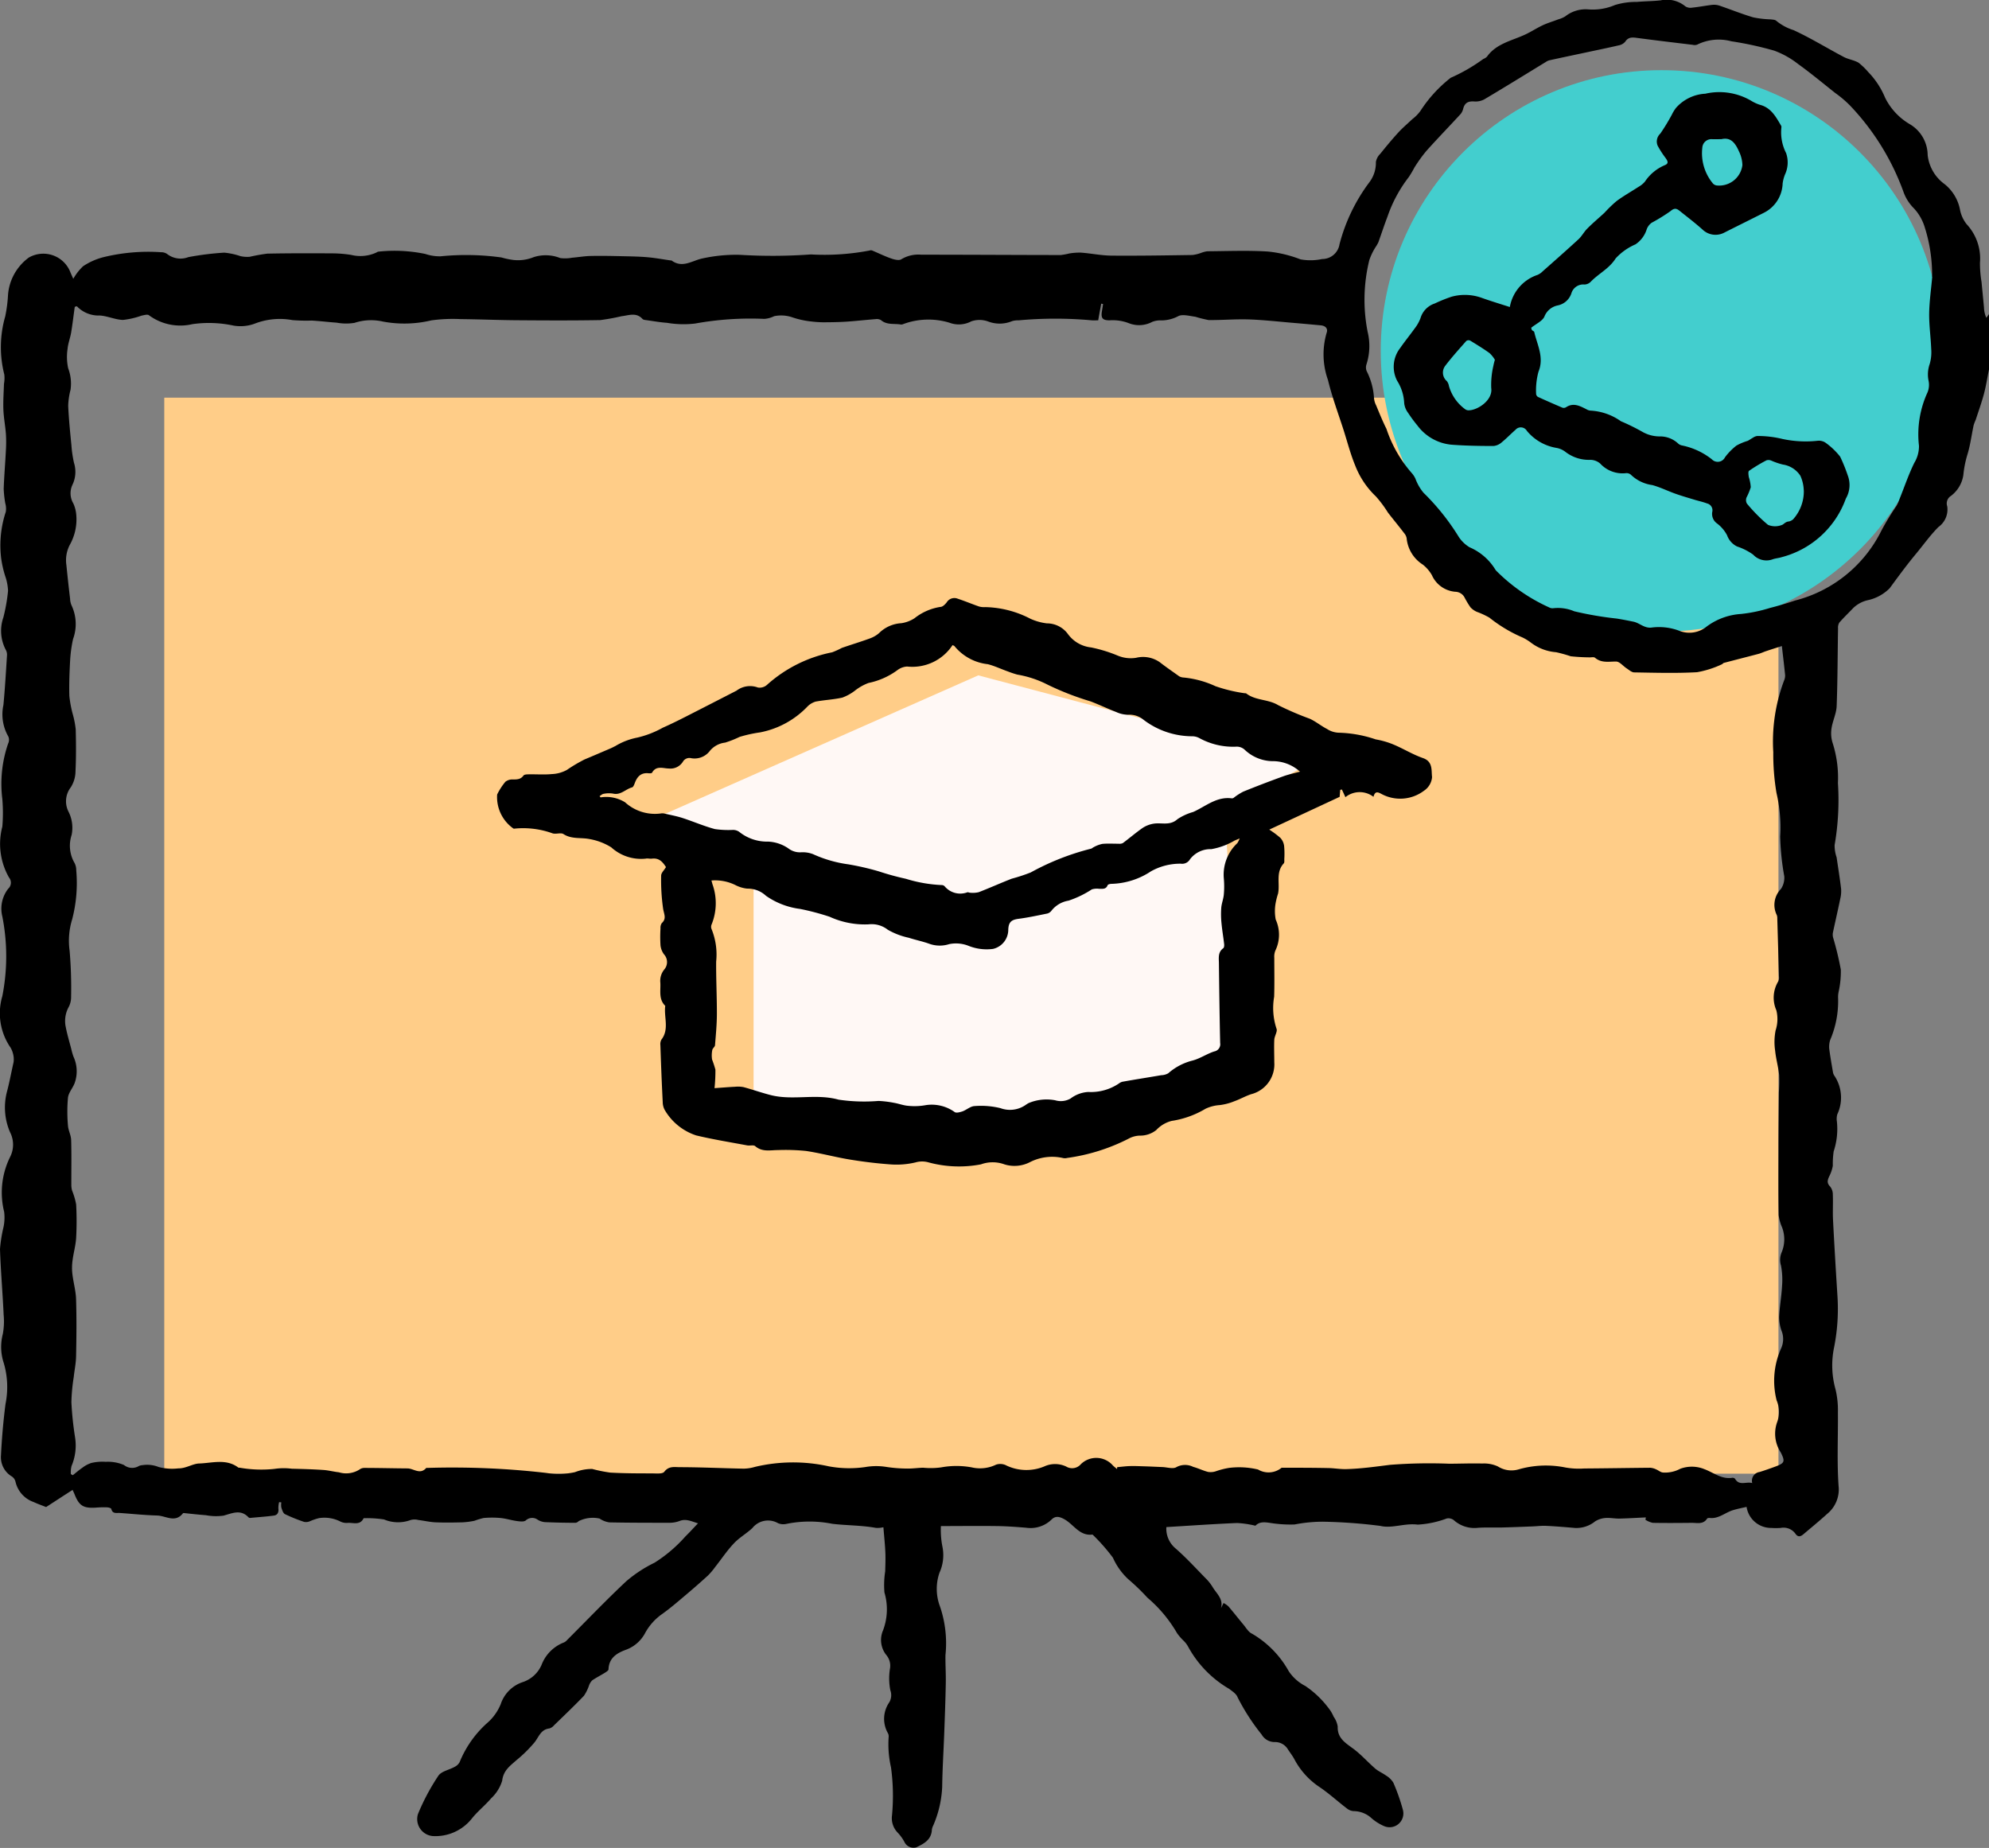 <svg xmlns="http://www.w3.org/2000/svg" xmlns:xlink="http://www.w3.org/1999/xlink" width="85.022" height="79" viewBox="0 0 85.022 79"><rect x="0" y="0" width="85.022" height="79" fill="#808080" stroke="none"/><defs><clipPath id="clip-path"><rect id="Rectangle_9901" data-name="Rectangle 9901" width="85.023" height="79" fill="none"></rect></clipPath></defs><g id="Education" transform="translate(-8288.978 3522)"><rect id="Rectangle_9899" data-name="Rectangle 9899" width="69" height="46" transform="translate(8296 -3505)" fill="#ffcd88"></rect><path id="Path_70110" data-name="Path 70110" d="M979.858,6333.883l14.952-6.613,14.191,3.749-3.649,2,.621,11.187-6.29,1.881-6.932.681-5.5-.681-2.045-.762V6335.7Z" transform="translate(7335.985 -9820.398)" fill="#fff8f5"></path><circle id="Ellipse_2200" data-name="Ellipse 2200" cx="12" cy="12" r="12" transform="translate(8348 -3519)" fill="#43cece"></circle><g id="Group_28054" data-name="Group 28054" transform="translate(8288.978 -3522)"><g id="Group_28054-2" data-name="Group 28054" transform="translate(0 0)" clip-path="url(#clip-path)"><path id="Path_70143" data-name="Path 70143" d="M85.022,15.792c-.071.349-.124.7-.216,1.045-.1.376-.233.743-.353,1.113a1.963,1.963,0,0,0-.086.222c-.092.426-.143.863-.273,1.276a4.531,4.531,0,0,0-.168.854,1.364,1.364,0,0,1-.535.9.378.378,0,0,0-.155.441.918.918,0,0,1-.376.886c-.355.357-.64.762-.957,1.144-.4.481-.76.974-1.127,1.474a1.878,1.878,0,0,1-.943.512,1.312,1.312,0,0,0-.617.336c-.195.206-.4.4-.59.617a.4.4,0,0,0-.057.243c-.019,1.111-.017,2.223-.059,3.332-.013.321-.174.632-.22.955a1.363,1.363,0,0,0,.052.632,4.875,4.875,0,0,1,.222,1.7,11.219,11.219,0,0,1-.141,2.65,1.541,1.541,0,0,0,.084.523c.067.449.139.9.193,1.35a1.387,1.387,0,0,1-.036.424c-.1.485-.212.968-.315,1.453a.5.5,0,0,0,.011.212,13.38,13.38,0,0,1,.328,1.365,3.987,3.987,0,0,1-.09.93,1.053,1.053,0,0,0-.027.265,4.212,4.212,0,0,1-.338,1.812.981.981,0,0,0-.042.363c.044.346.105.687.164,1.031a.383.383,0,0,0,.063.143,1.677,1.677,0,0,1,.12,1.64.734.734,0,0,0-.017.317,3.054,3.054,0,0,1-.139,1.27,3.778,3.778,0,0,0-.036.613,1.621,1.621,0,0,1-.147.441c-.076.16-.124.292.032.447a.539.539,0,0,1,.115.338c.015.372-.01.745.01,1.117.055,1.071.12,2.143.187,3.214A8.458,8.458,0,0,1,78.4,57.6a3.8,3.8,0,0,0,.063,1.8,3.813,3.813,0,0,1,.1.98c.011,1.048-.044,2.1.029,3.141a1.348,1.348,0,0,1-.491,1.2c-.33.3-.674.581-1.014.869-.118.1-.231.132-.336-.019a.624.624,0,0,0-.634-.252,3.153,3.153,0,0,1-.4,0,1.06,1.06,0,0,1-1.058-.9c-.189.044-.382.08-.567.136-.344.1-.626.386-1.02.336-.032,0-.086.006-.1.029-.164.258-.424.18-.655.181-.556.006-1.111.01-1.667,0a.966.966,0,0,1-.315-.132c.008-.032.013-.065.019-.1-.382.017-.766.042-1.15.05-.195,0-.393-.042-.586-.025a.947.947,0,0,0-.437.147,1.267,1.267,0,0,1-.846.279c-.411-.034-.821-.071-1.232-.09-.195-.011-.39.015-.584.023-.428.017-.857.034-1.285.046-.348.008-.7-.01-1.045.013a1.318,1.318,0,0,1-1.043-.325.376.376,0,0,0-.3-.074,4.18,4.18,0,0,1-1.247.264c-.554-.073-1.1.176-1.591.055a22.169,22.169,0,0,0-2.477-.18,6.408,6.408,0,0,0-1.19.118,5.268,5.268,0,0,1-.794-.032c-.321-.027-.653-.157-.882.086a4.27,4.27,0,0,0-.785-.116c-1,.042-2.005.113-3.023.174a1.1,1.1,0,0,0,.363.886c.464.4.882.859,1.314,1.3a1.972,1.972,0,0,1,.3.376c.162.277.472.506.357.911.032-.065.063-.128.111-.227a.932.932,0,0,1,.208.143c.22.258.428.525.645.785.113.136.214.317.361.382a4.234,4.234,0,0,1,1.573,1.606,1.887,1.887,0,0,0,.71.632,4.129,4.129,0,0,1,.98.93,1.591,1.591,0,0,1,.231.386.983.983,0,0,1,.172.416c-.019.5.33.7.666.949s.615.569.932.844c.137.12.315.193.464.3a.93.93,0,0,1,.315.306,8.382,8.382,0,0,1,.407,1.155.59.59,0,0,1-.791.708,2.064,2.064,0,0,1-.54-.336,1.141,1.141,0,0,0-.773-.309.512.512,0,0,1-.288-.115c-.411-.313-.792-.668-1.224-.951a3.253,3.253,0,0,1-1.033-1.176c-.08-.139-.178-.269-.265-.4a.636.636,0,0,0-.561-.311.637.637,0,0,1-.559-.319,9.116,9.116,0,0,1-1.029-1.593c-.052-.147-.227-.26-.363-.363a4.671,4.671,0,0,1-1.751-1.8,1.064,1.064,0,0,0-.193-.254,2.22,2.22,0,0,1-.281-.325A5.8,5.8,0,0,0,49.047,68.3a9.063,9.063,0,0,0-.813-.785,2.806,2.806,0,0,1-.661-.924,8.118,8.118,0,0,0-.859-.978.028.028,0,0,0-.023-.01c-.558.065-.8-.449-1.211-.665-.21-.113-.37-.136-.529.021a1.287,1.287,0,0,1-1.085.351c-.411-.034-.821-.065-1.234-.071-.792-.011-1.585,0-2.412,0a3.643,3.643,0,0,0,.065.88,1.817,1.817,0,0,1-.128,1.119,2.125,2.125,0,0,0,.029,1.453,4.875,4.875,0,0,1,.229,2.064c-.006.411.023.823.013,1.232-.013.716-.04,1.43-.067,2.146-.029.75-.076,1.5-.086,2.253a4.669,4.669,0,0,1-.384,1.657.557.557,0,0,0-.057.176c-.019.433-.342.6-.666.754a.43.43,0,0,1-.508-.231,1.832,1.832,0,0,0-.29-.4.883.883,0,0,1-.241-.728,8.918,8.918,0,0,0-.042-2.058,4.453,4.453,0,0,1-.1-1.306.277.277,0,0,0-.032-.157,1.237,1.237,0,0,1,.061-1.323.614.614,0,0,0,.042-.514,2.615,2.615,0,0,1-.019-.9.711.711,0,0,0-.141-.59,1.026,1.026,0,0,1-.151-1.069,2.55,2.55,0,0,0,.059-1.621,3.862,3.862,0,0,1,.032-.9c.008-.265.019-.531.008-.8-.015-.351-.053-.7-.084-1.087a1.072,1.072,0,0,1-.325.027c-.617-.113-1.243-.1-1.86-.174a4.961,4.961,0,0,0-1.992.01.567.567,0,0,1-.334-.04.855.855,0,0,0-1.09.212c-.254.237-.567.412-.8.665-.29.307-.527.668-.791,1a2.837,2.837,0,0,1-.309.365c-.328.3-.666.594-1.006.88-.306.26-.611.521-.936.754a2.39,2.39,0,0,0-.733.806,1.515,1.515,0,0,1-.825.731c-.393.143-.731.348-.75.84,0,.048-.086.1-.141.137-.183.115-.374.21-.552.33a.571.571,0,0,0-.136.212,1.851,1.851,0,0,1-.22.449c-.414.433-.85.846-1.279,1.264a.414.414,0,0,1-.2.134c-.357.042-.443.342-.621.579a5.7,5.7,0,0,1-.777.77c-.277.246-.567.441-.619.886a1.719,1.719,0,0,1-.474.754c-.26.306-.584.558-.831.873a1.984,1.984,0,0,1-1.675.737.728.728,0,0,1-.617-.947,9.361,9.361,0,0,1,.867-1.627c.128-.195.458-.25.691-.38a.492.492,0,0,0,.218-.2A4.55,4.55,0,0,1,20.8,73.68a2.137,2.137,0,0,0,.605-.831,1.481,1.481,0,0,1,.938-.939,1.329,1.329,0,0,0,.806-.735,1.66,1.66,0,0,1,.953-.959.358.358,0,0,0,.128-.094c.848-.846,1.675-1.715,2.549-2.532a5.648,5.648,0,0,1,1.2-.785,6.093,6.093,0,0,0,1.323-1.127c.172-.166.332-.346.535-.556-.294-.09-.516-.208-.789-.1a1.223,1.223,0,0,1-.447.076c-.852,0-1.7,0-2.555-.017a1,1,0,0,1-.418-.164,1.346,1.346,0,0,0-.892.111.225.225,0,0,1-.134.071c-.437,0-.876-.01-1.314-.029a.7.7,0,0,1-.3-.1.4.4,0,0,0-.514.029c-.082.065-.252.042-.378.025-.233-.031-.462-.107-.7-.13a4,4,0,0,0-.726,0,3.335,3.335,0,0,0-.388.118,3.194,3.194,0,0,1-.519.067c-.382.01-.764.015-1.144,0-.244-.011-.489-.069-.735-.1a.64.64,0,0,0-.328,0,1.547,1.547,0,0,1-1.14-.023,4.711,4.711,0,0,0-.873-.053c-.151.319-.441.183-.68.2a.594.594,0,0,1-.311-.057,1.5,1.5,0,0,0-.913-.147,2.392,2.392,0,0,0-.4.137.424.424,0,0,1-.241.023,6.768,6.768,0,0,1-.817-.33c-.08-.04-.12-.179-.155-.283a.7.7,0,0,1,0-.22l-.094-.011a.984.984,0,0,0-.032.275c.021.164-.04.281-.191.3-.334.046-.672.067-1.01.1a.1.1,0,0,1-.074-.023c-.336-.357-.691-.178-1.069-.074a2.363,2.363,0,0,1-.758-.019c-.317-.023-.632-.061-.949-.092l-.025.006c-.33.43-.733.113-1.1.1-.533-.015-1.066-.071-1.6-.109-.145-.01-.313.05-.367-.174-.008-.036-.122-.065-.187-.067-.16-.006-.323,0-.483.013-.529.031-.707-.084-.9-.571-.019-.05-.044-.1-.084-.187-.4.256-.781.506-1.132.733-.183-.073-.361-.134-.531-.214a1.2,1.2,0,0,1-.775-.857.378.378,0,0,0-.153-.233.958.958,0,0,1-.47-.911c.036-.731.1-1.465.193-2.19a3.639,3.639,0,0,0-.073-1.749,2.178,2.178,0,0,1-.042-1.241,2.963,2.963,0,0,0,.036-.823C.114,55.272.03,54.334,0,53.395a6.157,6.157,0,0,1,.153-.951,2.042,2.042,0,0,0,.025-.636,3.429,3.429,0,0,1,.256-2.353A1.159,1.159,0,0,0,.429,48.4a2.666,2.666,0,0,1-.136-1.713c.113-.424.191-.855.288-1.281a.932.932,0,0,0-.032-.388.877.877,0,0,0-.136-.29A2.586,2.586,0,0,1,.1,42.583,8.833,8.833,0,0,0,.1,39.18a1.385,1.385,0,0,1,.252-1.19.346.346,0,0,0,.032-.479A2.9,2.9,0,0,1,.1,35.336,7.066,7.066,0,0,0,.1,34.164a5.273,5.273,0,0,1,.248-2.379.363.363,0,0,0,.008-.3,1.894,1.894,0,0,1-.21-1.346c.067-.7.107-1.409.153-2.116a.423.423,0,0,0-.044-.229,1.743,1.743,0,0,1-.111-1.4,7.622,7.622,0,0,0,.2-1.134,2.156,2.156,0,0,0-.116-.617,4.454,4.454,0,0,1-.181-.8,4.562,4.562,0,0,1,.2-1.961.829.829,0,0,0-.021-.365A4.686,4.686,0,0,1,.158,20.9c.019-.552.067-1.1.094-1.654a5.689,5.689,0,0,0,0-.7c-.027-.361-.1-.72-.109-1.083s.015-.707.027-1.058a1.32,1.32,0,0,0,.013-.4,4.735,4.735,0,0,1,.038-2.471,6.02,6.02,0,0,0,.122-.932,2.183,2.183,0,0,1,.89-1.593,1.242,1.242,0,0,1,1.78.64c.036.084.074.168.12.269a2.277,2.277,0,0,1,.418-.537A2.828,2.828,0,0,1,4.394,11a8.081,8.081,0,0,1,2.5-.218.431.431,0,0,1,.254.078.926.926,0,0,0,.9.132A12.277,12.277,0,0,1,9.586,10.8a3.066,3.066,0,0,1,.693.149,1.3,1.3,0,0,0,.4.027,7.363,7.363,0,0,1,.75-.134c.947-.019,1.894-.017,2.841-.011a5.338,5.338,0,0,1,.739.065,1.631,1.631,0,0,0,1.1-.111.145.145,0,0,1,.074-.029,6.449,6.449,0,0,1,2,.1,1.912,1.912,0,0,0,.655.1,10.956,10.956,0,0,1,2.6.05,3.263,3.263,0,0,0,.495.105,1.774,1.774,0,0,0,.882-.12,1.679,1.679,0,0,1,1.132.04,1.643,1.643,0,0,0,.51-.015c.265-.021.529-.069.794-.074.454-.01.907,0,1.362.01.355.008.712.013,1.067.044.328.029.655.09.982.136.017,0,.04,0,.052.008.458.334.878,0,1.3-.09a6.736,6.736,0,0,1,1.614-.157,22.651,22.651,0,0,0,3.034-.017,10.251,10.251,0,0,0,2.513-.168.158.158,0,0,1,.107,0c.269.113.533.243.808.34.137.048.342.1.439.034a1.411,1.411,0,0,1,.848-.195c1.988,0,3.978.013,5.965.015a3.083,3.083,0,0,0,.367-.067,2.627,2.627,0,0,1,.5-.036c.433.032.865.124,1.3.128,1.157.01,2.312-.01,3.468-.027a1.669,1.669,0,0,0,.376-.094,1.171,1.171,0,0,1,.256-.065c.859-.006,1.721-.042,2.576.01a5.284,5.284,0,0,1,1.407.336,2.372,2.372,0,0,0,.926-.015.746.746,0,0,0,.741-.632,7.617,7.617,0,0,1,1.27-2.641,1.378,1.378,0,0,0,.285-.875A.643.643,0,0,1,59,6.575c.252-.313.508-.623.779-.918.183-.2.393-.374.59-.563a1.68,1.68,0,0,0,.351-.357,5.75,5.75,0,0,1,1.256-1.384.146.146,0,0,1,.044-.032,7.447,7.447,0,0,0,1.384-.8.437.437,0,0,0,.158-.1c.4-.561,1.06-.678,1.633-.945.258-.12.5-.281.756-.4.216-.1.445-.166.666-.252A1.132,1.132,0,0,0,66.907.7a1.406,1.406,0,0,1,.978-.3,2.407,2.407,0,0,0,1.15-.187,3.08,3.08,0,0,1,.939-.132c.336-.031.676-.029,1.014-.067a1.244,1.244,0,0,1,1.056.258.407.407,0,0,0,.294.053c.277-.027.55-.082.825-.115a.77.77,0,0,1,.317.023c.489.166.968.361,1.463.508a4.316,4.316,0,0,0,.743.086c.086.011.2.013.25.067a2.19,2.19,0,0,0,.731.393c.733.338,1.425.766,2.141,1.144.2.107.447.136.64.25a3.018,3.018,0,0,1,.414.4,3.476,3.476,0,0,1,.718,1.094,2.7,2.7,0,0,0,1.062,1.136A1.546,1.546,0,0,1,82.4,6.626a1.773,1.773,0,0,0,.722,1.243,1.848,1.848,0,0,1,.666,1.123,1.438,1.438,0,0,0,.277.59,2.157,2.157,0,0,1,.571,1.648,4.816,4.816,0,0,0,.067.823c.034.363.071.728.105,1.09a1.162,1.162,0,0,0,.1.443l.115-.16v2.366M3.28,13.092l-.084.023c-.052.367-.094.735-.155,1.1-.04.237-.132.468-.153.7a2.279,2.279,0,0,0,.027.831,1.847,1.847,0,0,1,.1.918,3.007,3.007,0,0,0-.1.684c.025.559.082,1.119.137,1.677a5.088,5.088,0,0,0,.111.762,1.279,1.279,0,0,1-.067.939.85.85,0,0,0,.038.794,1.455,1.455,0,0,1,.126.487A2.223,2.223,0,0,1,2.979,23.3a1.421,1.421,0,0,0-.141.857c.048.479.1.959.158,1.438a.776.776,0,0,0,.063.286,1.869,1.869,0,0,1,.065,1.434A5.617,5.617,0,0,0,3,28.193c-.029.517-.05,1.039-.036,1.556a4.869,4.869,0,0,0,.147.783,3.917,3.917,0,0,1,.126.651c.015.6.019,1.2-.01,1.8a1.294,1.294,0,0,1-.2.672.979.979,0,0,0-.094,1.052,1.519,1.519,0,0,1,.128.989,1.466,1.466,0,0,0,.124,1.193.657.657,0,0,1,.074.311,6.159,6.159,0,0,1-.174,2.1,3.1,3.1,0,0,0-.109,1.346,18.588,18.588,0,0,1,.063,1.959.9.9,0,0,1-.1.439,1.244,1.244,0,0,0-.124.882c.061.311.153.615.233.922a2.639,2.639,0,0,0,.094.325A1.487,1.487,0,0,1,3.191,46.3c-.08.216-.262.411-.286.628a6.649,6.649,0,0,0,0,1.186c.013.208.13.411.136.617.019.645.006,1.291.008,1.936a.87.87,0,0,0,.034.233,2.993,2.993,0,0,1,.172.59,13.129,13.129,0,0,1,0,1.425c-.019.328-.115.651-.155.978a2.255,2.255,0,0,0-.006.567c.042.363.147.722.158,1.083.025.815.017,1.633,0,2.448-.006.292-.069.584-.1.878a7.924,7.924,0,0,0-.1,1.079,13.926,13.926,0,0,0,.155,1.488,2.243,2.243,0,0,1-.149,1.235,1.078,1.078,0,0,0-.029.346l.082.048c.136-.107.265-.222.409-.319a1.269,1.269,0,0,1,.388-.206,2.07,2.07,0,0,1,.613-.048,1.746,1.746,0,0,1,.779.137.559.559,0,0,0,.634.044.393.393,0,0,1,.155-.038,1.3,1.3,0,0,1,.689.078,2.251,2.251,0,0,0,.848.059c.317.008.613-.2.882-.208.554-.015,1.155-.22,1.677.172.011.01.034.006.052.006a5.326,5.326,0,0,0,1.489.053,2.711,2.711,0,0,1,.747-.008c.447.011.894.023,1.339.053.227.013.451.076.676.1a1.071,1.071,0,0,0,.875-.116.345.345,0,0,1,.2-.071c.617,0,1.235.017,1.852.021.265,0,.538.283.8-.015.01-.01.034-.006.053-.006a35.071,35.071,0,0,1,5.083.214,3.3,3.3,0,0,0,1.224-.032,1.969,1.969,0,0,1,.741-.137,6.414,6.414,0,0,0,.771.155c.582.032,1.165.034,1.747.034.195,0,.483.036.563-.071.185-.244.428-.2.63-.195.922,0,1.843.046,2.765.063a1.762,1.762,0,0,0,.474-.074,7.044,7.044,0,0,1,3.162-.025,4.781,4.781,0,0,0,1.573.029,2.7,2.7,0,0,1,.859-.008,6.092,6.092,0,0,0,.9.074c.231.006.462-.029.7-.036a3.271,3.271,0,0,0,.775-.015,3.608,3.608,0,0,1,1.3,0,1.569,1.569,0,0,0,1.041-.115.568.568,0,0,1,.454.04,1.987,1.987,0,0,0,1.619.031,1.109,1.109,0,0,1,.928.01.49.49,0,0,0,.624-.1.941.941,0,0,1,1.369.052c.055.055.118.1.179.155l.006-.082c.185-.015.37-.042.554-.046.21-.006.418.006.628.011.252.008.5.021.756.031.2.008.458.094.6,0a.781.781,0,0,1,.712-.008c.216.059.418.16.634.216a.7.7,0,0,0,.325-.025,3.3,3.3,0,0,1,.586-.149,3.485,3.485,0,0,1,1.226.071.879.879,0,0,0,1.008-.076c.651,0,1.3,0,1.952.013.267,0,.535.052.8.046.632-.015,1.256-.105,1.885-.183a21.718,21.718,0,0,1,2.521-.048c.472,0,.945-.021,1.419-.008a1.408,1.408,0,0,1,.67.126,1.079,1.079,0,0,0,.871.128,4.212,4.212,0,0,1,2.016-.084,3.277,3.277,0,0,0,.8.042c.941-.006,1.881-.023,2.822-.031a.7.7,0,0,1,.248.067c.105.042.2.134.307.137a1.363,1.363,0,0,0,.728-.16,1.422,1.422,0,0,1,1.041.019c.388.145.72.435,1.176.367a.149.149,0,0,1,.124.038c.183.321.475.111.737.187a.379.379,0,0,1,.315-.474c.229-.071.456-.151.682-.235.4-.147.409-.222.223-.6a1.464,1.464,0,0,1-.16-1.283,1.261,1.261,0,0,0-.017-.943,3.384,3.384,0,0,1,.2-2.242.966.966,0,0,0,.034-.67,1.752,1.752,0,0,1-.126-.642c.017-.447.1-.89.124-1.337a3.264,3.264,0,0,0-.046-.875.818.818,0,0,1,.027-.559,1.446,1.446,0,0,0,.021-1.069,1.809,1.809,0,0,1-.147-.531c-.015-.9-.01-1.808-.008-2.712,0-.842.01-1.686.017-2.528a7.009,7.009,0,0,0,.011-.749c-.036-.346-.136-.686-.17-1.031a2.557,2.557,0,0,1,.019-.871,1.555,1.555,0,0,0,.032-.861,1.341,1.341,0,0,1,.082-1.237.375.375,0,0,0,.029-.21q-.034-1.235-.071-2.471a.38.38,0,0,0-.023-.157A.973.973,0,0,1,76.13,38a.861.861,0,0,0,.141-.538,11.061,11.061,0,0,1-.176-1.7,6.5,6.5,0,0,0-.158-1.868,9.975,9.975,0,0,1-.136-1.74,7.4,7.4,0,0,1,.46-3.059.543.543,0,0,0,.046-.231c-.038-.39-.086-.779-.139-1.247-.239.076-.456.145-.674.218-.109.036-.214.088-.325.118-.495.13-.989.256-1.484.386-.032.01-.055.052-.086.061a4.187,4.187,0,0,1-1.056.336c-.894.05-1.791.023-2.687.008-.109,0-.22-.105-.323-.172-.155-.1-.3-.292-.453-.292-.317,0-.624.071-.9-.162-.05-.042-.157-.013-.237-.017a8.005,8.005,0,0,1-.8-.046,6.153,6.153,0,0,0-.626-.174,2.037,2.037,0,0,1-1.064-.4,2.146,2.146,0,0,0-.365-.227,6.092,6.092,0,0,1-1.421-.85,3.494,3.494,0,0,0-.54-.25.816.816,0,0,1-.271-.193,3.869,3.869,0,0,1-.248-.412.456.456,0,0,0-.4-.252,1.2,1.2,0,0,1-1-.71,1.568,1.568,0,0,0-.388-.451,1.5,1.5,0,0,1-.691-1.125.463.463,0,0,0-.111-.225c-.227-.3-.466-.584-.693-.88a5,5,0,0,0-.512-.686,3.614,3.614,0,0,1-.886-1.327c-.2-.485-.332-1-.491-1.5-.229-.714-.495-1.421-.67-2.148a3.267,3.267,0,0,1-.061-2.005c.074-.191-.04-.315-.256-.334-.4-.036-.8-.074-1.2-.107-.624-.053-1.247-.124-1.871-.145-.571-.019-1.144.034-1.717.027a5.2,5.2,0,0,1-.565-.141c-.252-.032-.569-.126-.749-.015a1.57,1.57,0,0,1-.789.17.971.971,0,0,0-.307.065,1.192,1.192,0,0,1-.989.059,1.911,1.911,0,0,0-.833-.126c-.3,0-.376-.094-.325-.393.017-.1.032-.2.048-.306l-.08-.013c-.042.231-.084.46-.128.712-.1,0-.185.006-.273,0a17.244,17.244,0,0,0-3.124,0,.886.886,0,0,0-.288.036,1.383,1.383,0,0,1-1.016.015,1.069,1.069,0,0,0-.728-.006,1.133,1.133,0,0,1-.924.059,3.094,3.094,0,0,0-1.992.061.185.185,0,0,1-.107.011c-.281-.044-.584.029-.834-.185a.352.352,0,0,0-.231-.042c-.4.031-.8.076-1.2.105-.3.021-.605.027-.907.029a4.486,4.486,0,0,1-.642-.034,3.741,3.741,0,0,1-.8-.174,1.474,1.474,0,0,0-.787-.052,1.1,1.1,0,0,1-.42.115,13.3,13.3,0,0,0-2.962.2,4.2,4.2,0,0,1-1.2-.032c-.283-.019-.565-.069-.846-.109-.069-.011-.16-.013-.2-.057-.267-.294-.592-.149-.892-.116a9.149,9.149,0,0,1-.911.166c-1.192.021-2.383.015-3.573.006-.8-.006-1.594-.04-2.391-.048a6.865,6.865,0,0,0-1.255.053,4.953,4.953,0,0,1-2.072.052,2.252,2.252,0,0,0-1.214.055,2.224,2.224,0,0,1-.762-.008c-.355-.025-.708-.069-1.062-.09a7.438,7.438,0,0,1-.827-.019,2.962,2.962,0,0,0-1.631.157,1.768,1.768,0,0,1-.888.078,5,5,0,0,0-1.759-.063,2.258,2.258,0,0,1-1.862-.382c-.067-.048-.212,0-.315.019a3.436,3.436,0,0,1-.794.183c-.328-.01-.653-.166-.985-.189a1.284,1.284,0,0,1-.989-.4M82.59,11.837a6.745,6.745,0,0,0-.323-2.148,2.058,2.058,0,0,0-.447-.775,1.89,1.89,0,0,1-.462-.735,10.535,10.535,0,0,0-2.278-3.67,4.778,4.778,0,0,0-.634-.537c-.525-.416-1.041-.846-1.585-1.237a3.737,3.737,0,0,0-1.02-.571,14.517,14.517,0,0,0-1.833-.4,2.074,2.074,0,0,0-1.465.145.318.318,0,0,1-.185.006c-.781-.094-1.564-.187-2.343-.29-.21-.029-.4-.063-.542.155a.473.473,0,0,1-.273.157c-.458.107-.92.2-1.383.3-.529.113-1.058.223-1.587.34a.453.453,0,0,0-.145.067c-.876.535-1.751,1.077-2.633,1.6a.788.788,0,0,1-.439.092c-.252-.015-.391.055-.462.29a.6.6,0,0,1-.109.241c-.489.533-.993,1.05-1.474,1.589a6.253,6.253,0,0,0-.508.707,4.391,4.391,0,0,1-.244.411,5.867,5.867,0,0,0-.907,1.688c-.139.363-.26.733-.391,1.1a1.79,1.79,0,0,1-.107.185,2.571,2.571,0,0,0-.279.575,7.085,7.085,0,0,0-.071,3.063,2.555,2.555,0,0,1-.053,1.4.424.424,0,0,0,.01.275A2.9,2.9,0,0,1,58.732,17a.845.845,0,0,0,.094.332c.141.338.277.678.439,1a5.5,5.5,0,0,0,1.079,1.887.985.985,0,0,1,.16.244,2.065,2.065,0,0,0,.344.6,9.846,9.846,0,0,1,1.47,1.826,1.437,1.437,0,0,0,.5.506,2.4,2.4,0,0,1,1.108.964.574.574,0,0,0,.073.08,7.59,7.59,0,0,0,2.219,1.526A.3.3,0,0,0,66.4,26a1.787,1.787,0,0,1,.894.132,14.658,14.658,0,0,0,1.816.311c.237.038.472.084.707.132.273.053.474.3.8.25a2.445,2.445,0,0,1,1.211.158,1.163,1.163,0,0,0,1.117-.193,2.749,2.749,0,0,1,1.48-.544,6.434,6.434,0,0,0,1.23-.256c.363-.092.722-.2,1.079-.319a5.688,5.688,0,0,0,3.695-3,11.416,11.416,0,0,1,.64-1.05,1.947,1.947,0,0,0,.136-.309c.206-.51.382-1.035.624-1.526a1.368,1.368,0,0,0,.2-.728,4.286,4.286,0,0,1,.363-2.28.852.852,0,0,0,.044-.514,1.349,1.349,0,0,1,.052-.707,1.8,1.8,0,0,0,.063-.649c-.019-.508-.094-1.016-.086-1.522s.084-1.033.13-1.551" transform="translate(0 0.001)"></path><path id="Path_70144" data-name="Path 70144" d="M48.606,21.883a.972.972,0,0,0-1.2.015c-.05-.109-.1-.218-.151-.328-.023.006-.046.011-.071.015-.01.128-.021.254-.025.3l-3.008,1.4a3.778,3.778,0,0,1,.477.355.63.63,0,0,1,.158.342,3.689,3.689,0,0,1,.008.563c0,.061.011.147-.023.183-.355.382-.155.863-.244,1.293a3.092,3.092,0,0,0-.1.386,1.921,1.921,0,0,0,0,.724,1.56,1.56,0,0,1-.013,1.321.681.681,0,0,0-.048.313c0,.556.011,1.111-.006,1.665a2.808,2.808,0,0,0,.1,1.363c.053.116-.084.311-.094.472-.015.321,0,.645,0,.968a1.316,1.316,0,0,1-.995,1.365c-.244.082-.472.214-.714.3a2.427,2.427,0,0,1-.626.164,1.661,1.661,0,0,0-.605.157,3.973,3.973,0,0,1-1.447.519,1.357,1.357,0,0,0-.657.39,1.1,1.1,0,0,1-.714.239,1.077,1.077,0,0,0-.477.134,8.193,8.193,0,0,1-2.622.821.365.365,0,0,1-.187,0,2.093,2.093,0,0,0-1.421.189,1.437,1.437,0,0,1-1.073.084,1.465,1.465,0,0,0-1,0,4.967,4.967,0,0,1-2.234-.082,1.006,1.006,0,0,0-.567,0A3.5,3.5,0,0,1,28,37.6c-.605-.042-1.211-.116-1.812-.216s-1.22-.269-1.837-.361a8.7,8.7,0,0,0-1.2-.038c-.332,0-.674.092-.974-.168-.069-.061-.227-.011-.34-.032-.728-.136-1.461-.254-2.181-.426a2.433,2.433,0,0,1-1.319-1.043.716.716,0,0,1-.113-.38c-.042-.812-.073-1.625-.1-2.437a.4.4,0,0,1,.042-.233c.349-.451.1-.966.166-1.447-.29-.281-.191-.647-.21-.987a.764.764,0,0,1,.17-.569.486.486,0,0,0-.01-.642.784.784,0,0,1-.153-.386,5.747,5.747,0,0,1,0-.726.358.358,0,0,1,.055-.227c.208-.191.1-.369.059-.6a8.513,8.513,0,0,1-.086-1.432c0-.115.126-.227.206-.363-.134-.206-.283-.4-.6-.361-.088.013-.181-.021-.267,0a1.893,1.893,0,0,1-1.472-.483,2.59,2.59,0,0,0-.934-.355c-.367-.073-.758.015-1.109-.212-.116-.074-.33.019-.474-.034a3.688,3.688,0,0,0-1.608-.2.169.169,0,0,1-.053,0,1.64,1.64,0,0,1-.7-1.457,2.654,2.654,0,0,1,.351-.544.479.479,0,0,1,.321-.1c.176,0,.334,0,.453-.166.034-.048.145-.052.22-.053.332-.006.666.021.993-.011a1.449,1.449,0,0,0,.64-.176,6.717,6.717,0,0,1,.762-.451c.369-.153.733-.311,1.1-.468.074-.031.143-.069.216-.105a2.86,2.86,0,0,1,.932-.359,4.145,4.145,0,0,0,1.094-.424c.334-.147.661-.309.985-.474Q20.3,17.9,21.38,17.344a.956.956,0,0,1,.911-.134.467.467,0,0,0,.39-.113,5.868,5.868,0,0,1,2.786-1.392,3.413,3.413,0,0,0,.411-.187c.391-.137.792-.256,1.184-.4a1.243,1.243,0,0,0,.407-.231,1.47,1.47,0,0,1,.957-.426,1.424,1.424,0,0,0,.558-.21,2.365,2.365,0,0,1,1.113-.487c.092,0,.2-.109.267-.195a.382.382,0,0,1,.47-.155c.307.1.605.227.909.332a.772.772,0,0,0,.265.027,4.36,4.36,0,0,1,1.927.495,2.373,2.373,0,0,0,.707.2,1.112,1.112,0,0,1,.911.468,1.41,1.41,0,0,0,.983.561,6.11,6.11,0,0,1,1.146.353,1.437,1.437,0,0,0,.777.09,1.247,1.247,0,0,1,1.012.189c.267.208.548.4.827.6a.436.436,0,0,0,.2.055,4.191,4.191,0,0,1,1.358.372,6.631,6.631,0,0,0,1.207.294c.034.008.08,0,.105.015.4.309.934.239,1.365.5a12.97,12.97,0,0,0,1.352.581c.256.118.481.306.735.437a.979.979,0,0,0,.51.16,5.287,5.287,0,0,1,1.572.285,3.615,3.615,0,0,1,.644.174c.47.178.9.46,1.373.624.439.151.355.533.391.812a.773.773,0,0,1-.344.584,1.688,1.688,0,0,1-1.814.141c-.16-.086-.277-.132-.344.111m-5.715,1.785-.22.092a2.976,2.976,0,0,1-.995.369,1.1,1.1,0,0,0-.915.433.388.388,0,0,1-.393.189,2.551,2.551,0,0,0-1.274.325,3.2,3.2,0,0,1-1.692.537c-.055,0-.149.023-.162.057-.069.183-.218.153-.359.155a.744.744,0,0,0-.317.025,4.282,4.282,0,0,1-.995.481,1.165,1.165,0,0,0-.745.449.337.337,0,0,1-.208.111c-.391.08-.785.164-1.18.216-.313.04-.433.143-.443.47a.843.843,0,0,1-.651.817,2.082,2.082,0,0,1-1.024-.122,1.455,1.455,0,0,0-.852-.082,1.322,1.322,0,0,1-.829-.008c-.292-.107-.6-.168-.9-.265a3.081,3.081,0,0,1-.894-.342,1.119,1.119,0,0,0-.821-.231,3.611,3.611,0,0,1-1.667-.325,10.726,10.726,0,0,0-1.26-.334,3.252,3.252,0,0,1-1.459-.561,1.138,1.138,0,0,0-.8-.307,1.43,1.43,0,0,1-.517-.157,1.962,1.962,0,0,0-1.014-.191c.017.067.031.109.04.151a2.413,2.413,0,0,1-.034,1.73.252.252,0,0,0,0,.2,2.886,2.886,0,0,1,.195,1.386c-.006.741.032,1.482.031,2.223,0,.451-.044.9-.08,1.352-.006.071-.1.13-.115.2a1.178,1.178,0,0,0-.011.409,4.454,4.454,0,0,1,.143.435,7.036,7.036,0,0,1-.038.792c.309-.021.59-.046.873-.059a1.25,1.25,0,0,1,.369.015c.388.105.77.241,1.159.34.951.243,1.932-.074,2.9.195a7.462,7.462,0,0,0,1.709.055,4.5,4.5,0,0,1,.657.08c.208.034.411.116.619.13a2.668,2.668,0,0,0,.75-.031,1.683,1.683,0,0,1,1.234.3c.078.046.225,0,.328-.032.178-.065.342-.22.517-.227a3.484,3.484,0,0,1,1.111.09,1.174,1.174,0,0,0,1.064-.132,1.249,1.249,0,0,1,.136-.086A1.975,1.975,0,0,1,35,34.856a.837.837,0,0,0,.659-.076,1.373,1.373,0,0,1,.754-.279,2.133,2.133,0,0,0,1.314-.365.418.418,0,0,1,.143-.071c.554-.1,1.109-.185,1.663-.281a.64.64,0,0,0,.3-.082,2.489,2.489,0,0,1,1.029-.542c.323-.082.613-.286.934-.391a.313.313,0,0,0,.256-.363c-.025-1.129-.04-2.257-.053-3.386,0-.237-.055-.489.187-.665.036-.027.044-.118.036-.178-.034-.3-.086-.594-.113-.894a3.755,3.755,0,0,1-.01-.655c.015-.189.092-.374.109-.563a3.883,3.883,0,0,0,0-.7,1.844,1.844,0,0,1,.577-1.5.982.982,0,0,0,.1-.2m-27.368-1.82c.017.021.034.042.05.063a1.521,1.521,0,0,1,1.048.21,1.894,1.894,0,0,0,1.528.477.35.35,0,0,1,.134,0c.265.061.535.111.792.193.464.151.915.348,1.384.474a3.993,3.993,0,0,0,.775.036.461.461,0,0,1,.265.082,1.9,1.9,0,0,0,1.239.418,1.657,1.657,0,0,1,.855.285.812.812,0,0,0,.552.172,1.224,1.224,0,0,1,.508.078,5.362,5.362,0,0,0,1.514.437,11.4,11.4,0,0,1,1.3.3,11.528,11.528,0,0,0,1.155.317,6.055,6.055,0,0,0,1.543.269.175.175,0,0,1,.116.052.867.867,0,0,0,.968.258c.034-.013.082.019.124.017a1.1,1.1,0,0,0,.365-.023c.474-.183.938-.393,1.411-.577a7.476,7.476,0,0,0,.812-.267A10.787,10.787,0,0,1,36.534,24.1c.038-.008.071-.046.109-.063a1.333,1.333,0,0,1,.37-.141c.229-.023.464-.006.7-.008a.32.32,0,0,0,.179-.027c.288-.214.561-.451.857-.655a1.206,1.206,0,0,1,.456-.174c.34-.057.7.1,1.024-.195a2.391,2.391,0,0,1,.67-.306c.537-.239,1-.67,1.654-.582a.134.134,0,0,0,.074-.021,2.62,2.62,0,0,1,.409-.265q.848-.344,1.709-.655c.218-.08.449-.128.72-.2a1.729,1.729,0,0,0-1.119-.449A1.765,1.765,0,0,1,43.1,19.87a.5.5,0,0,0-.33-.132,3,3,0,0,1-1.6-.361.648.648,0,0,0-.306-.082,3.44,3.44,0,0,1-2.093-.71.929.929,0,0,0-.657-.21,1.245,1.245,0,0,1-.512-.12c-.365-.141-.72-.311-1.087-.451a12.22,12.22,0,0,1-1.841-.716,4.46,4.46,0,0,0-1.293-.43,4.062,4.062,0,0,1-.407-.136c-.285-.1-.563-.235-.855-.309a2.143,2.143,0,0,1-1.423-.771c-.013-.019-.046-.025-.084-.044a2.052,2.052,0,0,1-1.94.915.757.757,0,0,0-.414.153,3.164,3.164,0,0,1-1.237.55,2.144,2.144,0,0,0-.594.338,2.04,2.04,0,0,1-.527.288c-.372.084-.762.1-1.138.17a.82.82,0,0,0-.346.206,3.792,3.792,0,0,1-2.032,1.111,5.744,5.744,0,0,0-.876.193,4.355,4.355,0,0,1-.617.244.993.993,0,0,0-.645.344.821.821,0,0,1-.8.323.321.321,0,0,0-.363.155.626.626,0,0,1-.592.285c-.243,0-.544-.143-.722.178-.015.029-.1.031-.153.025-.328-.034-.489.151-.59.43-.025.065-.063.162-.113.174-.277.073-.483.344-.815.265a1.137,1.137,0,0,0-.4.01c-.061.008-.116.063-.176.1" transform="translate(10.105 12.181)"></path><path id="Path_70145" data-name="Path 70145" d="M36.158,11.252a1.771,1.771,0,0,1,1.184-1.375.688.688,0,0,0,.218-.151c.516-.456,1.033-.911,1.541-1.379.139-.132.233-.317.372-.454.233-.235.487-.447.731-.672a5.513,5.513,0,0,1,.517-.5c.3-.222.63-.407.943-.611a1,1,0,0,0,.267-.218,1.919,1.919,0,0,1,.857-.708c.176-.073.115-.179.032-.3a4.02,4.02,0,0,1-.344-.533.458.458,0,0,1,.113-.512,8.514,8.514,0,0,0,.495-.812,1.619,1.619,0,0,1,.181-.294,1.8,1.8,0,0,1,1.214-.6l.027,0a2.688,2.688,0,0,1,1.969.3,1.751,1.751,0,0,0,.365.17c.477.118.686.506.907.882a.126.126,0,0,1,.021.076,1.946,1.946,0,0,0,.2,1.108,1.222,1.222,0,0,1-.048.917,1.594,1.594,0,0,0-.1.382,1.453,1.453,0,0,1-.815,1.26c-.567.286-1.136.567-1.7.852a.8.8,0,0,1-.905-.137c-.319-.286-.661-.546-.995-.813-.134-.107-.227-.111-.384.025a7.765,7.765,0,0,1-.8.493.6.6,0,0,0-.21.275,1.2,1.2,0,0,1-.483.649,2.467,2.467,0,0,0-.846.6c-.277.441-.729.647-1.067,1a.393.393,0,0,1-.267.116.528.528,0,0,0-.558.376.775.775,0,0,1-.59.519.774.774,0,0,0-.563.475c-.082.187-.34.3-.563.477a.249.249,0,0,0,.027.094c.017.036.09.052.1.086.128.559.433,1.085.181,1.705a3.016,3.016,0,0,0-.1.947.171.171,0,0,0,.078.126c.346.158.7.313,1.045.46a.191.191,0,0,0,.155-.017c.317-.212.6-.053.875.086a.389.389,0,0,0,.176.057,2.465,2.465,0,0,1,1.295.454,8.986,8.986,0,0,1,.932.46,1.483,1.483,0,0,0,.728.189,1.128,1.128,0,0,1,.783.3.344.344,0,0,0,.189.09,3.026,3.026,0,0,1,1.255.588.347.347,0,0,0,.563-.086,2.573,2.573,0,0,1,.489-.5,2.4,2.4,0,0,1,.474-.2c.08-.036.151-.094.231-.136a.424.424,0,0,1,.183-.074,4.476,4.476,0,0,1,1.085.128,4.712,4.712,0,0,0,1.514.074.524.524,0,0,1,.306.074,3.027,3.027,0,0,1,.64.607,7.1,7.1,0,0,1,.328.81,1.144,1.144,0,0,1-.084.982,3.978,3.978,0,0,1-2.744,2.505c-.12.038-.25.048-.369.086a.773.773,0,0,1-.85-.195,2.554,2.554,0,0,0-.687-.348.853.853,0,0,1-.428-.481,1.524,1.524,0,0,0-.424-.5.5.5,0,0,1-.21-.489.3.3,0,0,0-.223-.37c-.164-.063-.338-.1-.51-.151-.277-.084-.558-.164-.834-.262-.332-.118-.651-.277-.993-.372a1.636,1.636,0,0,1-.922-.447.281.281,0,0,0-.216-.061,1.3,1.3,0,0,1-1.09-.411.655.655,0,0,0-.422-.16,1.638,1.638,0,0,1-1.075-.348.879.879,0,0,0-.361-.16,2.081,2.081,0,0,1-1.277-.731A.3.3,0,0,0,36.4,16.5c-.2.174-.386.37-.592.538a.615.615,0,0,1-.342.153c-.6,0-1.2-.01-1.8-.055a2.044,2.044,0,0,1-1.455-.817,5.785,5.785,0,0,1-.4-.542.839.839,0,0,1-.168-.416,1.939,1.939,0,0,0-.3-.955,1.3,1.3,0,0,1,.126-1.4c.2-.288.42-.558.624-.842a1.657,1.657,0,0,0,.246-.437.94.94,0,0,1,.611-.628,6.233,6.233,0,0,1,.72-.29,2.132,2.132,0,0,1,1.255.038c.4.143.8.265,1.224.4m12.574,7.843a1.642,1.642,0,0,0-.145-.626,1.083,1.083,0,0,0-.745-.479,2.9,2.9,0,0,1-.5-.17.309.309,0,0,0-.2-.013,6.73,6.73,0,0,0-.75.451c-.044.031-.023.176-.01.264a1.779,1.779,0,0,1,.084.439,2.7,2.7,0,0,1-.183.441.308.308,0,0,0,.019.256,7,7,0,0,0,.9.909.785.785,0,0,0,.607,0c.059-.019.139-.126.258-.141a.361.361,0,0,0,.222-.109,1.79,1.79,0,0,0,.445-1.218M35.52,13.507a1.262,1.262,0,0,0-.227-.285c-.267-.193-.55-.365-.831-.537a.171.171,0,0,0-.162.013c-.307.348-.619.693-.9,1.062a.479.479,0,0,0,.067.659.478.478,0,0,1,.09.214,1.859,1.859,0,0,0,.693.987.236.236,0,0,0,.151.046c.372,0,1.041-.428.962-.955a3.57,3.57,0,0,1,.094-.955,2.261,2.261,0,0,1,.063-.25m9.672-9.431c-.172,0-.281.006-.388,0a.388.388,0,0,0-.418.367,2.022,2.022,0,0,0,.453,1.526A.265.265,0,0,0,45,6.053a1,1,0,0,0,1.1-.871,1.422,1.422,0,0,0-.147-.586c-.176-.4-.378-.613-.76-.519" transform="translate(28.381 1.875)"></path></g></g></g></svg>